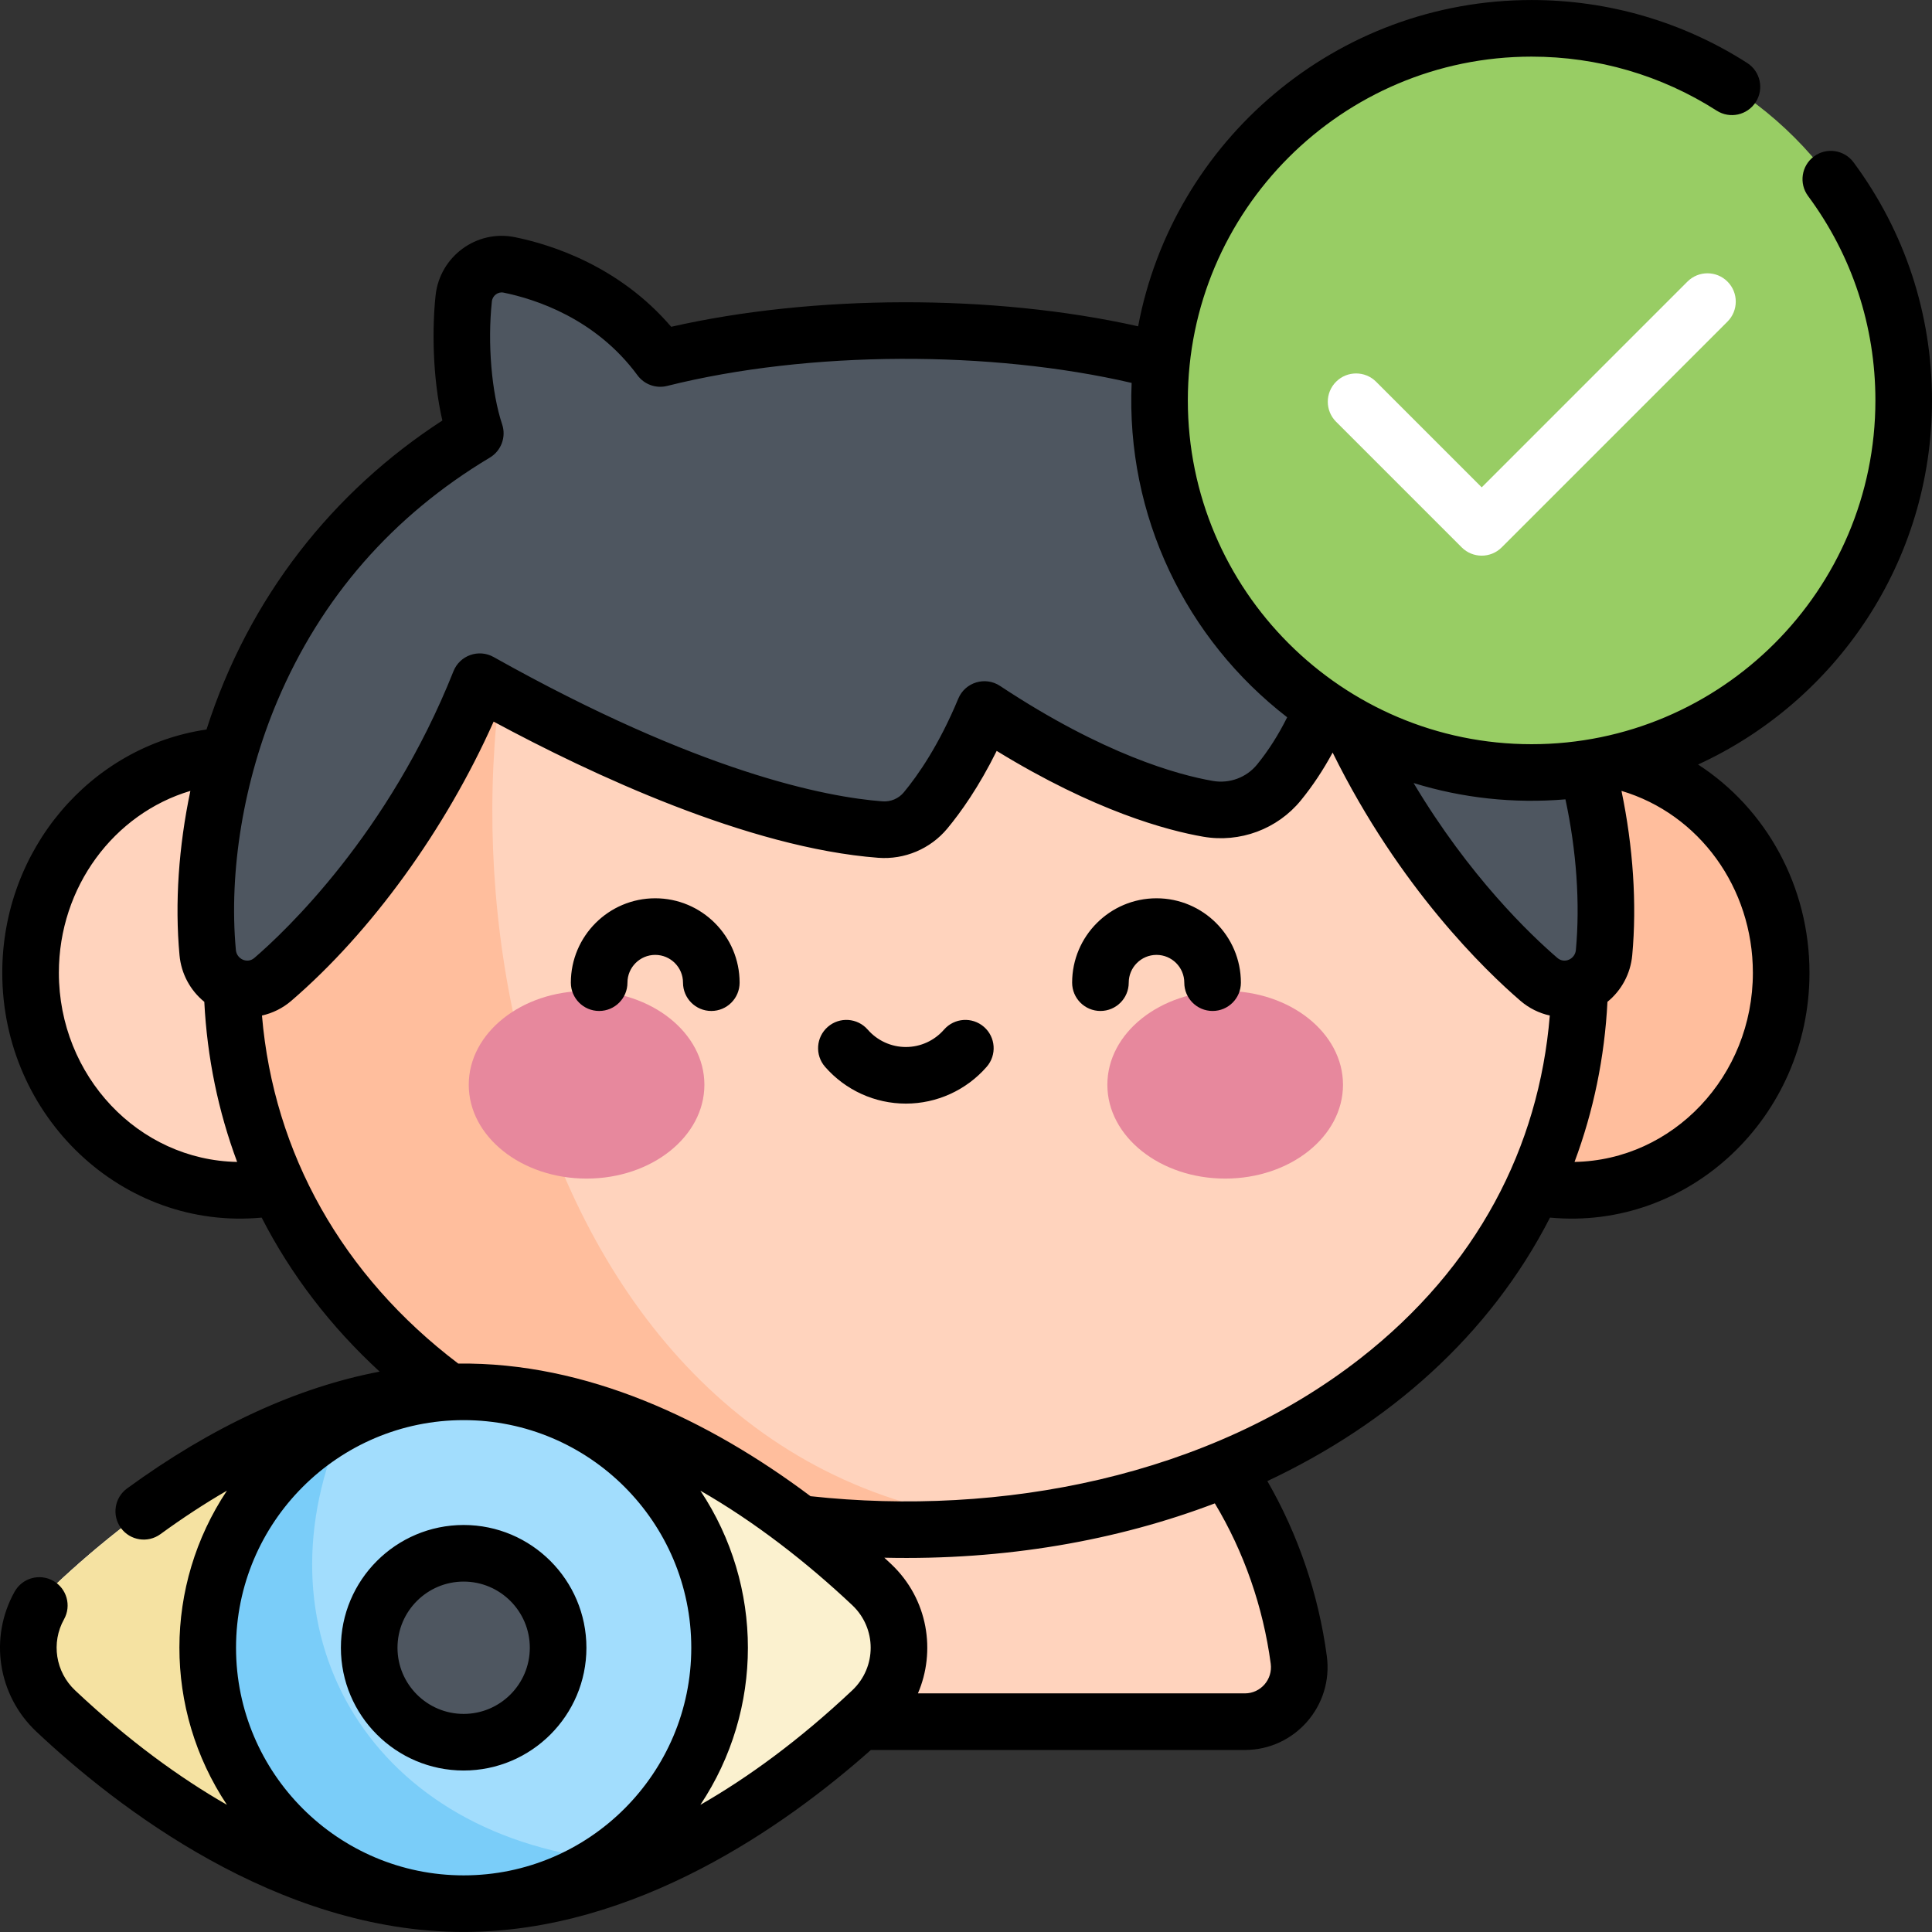 <svg id="Capa_1" enable-background="new 0 0 512.013 512.013" height="512" viewBox="0 0 512.013 512.013" width="512" xmlns="http://www.w3.org/2000/svg"><rect x="0" y="0" width="512.013" height="512.013" fill="#333333" stroke="none"/><ellipse cx="63.692" cy="257.804" fill="#ffd3bd" rx="55.592" ry="57.65"/><ellipse cx="416.452" cy="257.804" fill="#ffbe9d" rx="55.592" ry="57.65"/><path d="m329.906 456.276c8.736 0 15.45-7.707 14.291-16.367-7.352-54.946-51.17-97.163-104.126-97.163s-96.774 42.217-104.126 97.163c-1.159 8.659 5.555 16.367 14.291 16.367z" fill="#ffd3bd"/><path d="m418.705 257.804c0 88.853-79.977 147.599-178.633 147.599s-178.633-58.746-178.633-147.599 79.977-155.979 178.633-155.979 178.633 67.126 178.633 155.979z" fill="#ffd3bd"/><path d="m149.993 122.49c-52.969 26.461-88.554 76.051-88.554 135.314 0 88.853 79.976 147.6 178.633 147.6 9.912 0 19.632-.603 29.105-1.76-134.068-10.768-164.217-191.43-119.184-281.154z" fill="#ffbe9d"/><path d="m240.072 87.619c-24.645 0-46.231 2.67-65.093 7.386-10.912-14.821-26.69-22.088-40.046-24.805-5.825-1.185-11.405 2.98-12.038 8.892-1.166 10.903-.369 25.453 3.068 35.746-60.241 36.043-74.445 99.485-70.921 137.63.784 8.487 10.79 12.65 17.252 7.093 17.644-15.174 40.434-42.645 54.849-78.898 28.672 16.075 71.978 36.582 106.152 39.187 4.595.35 9.056-1.527 11.998-5.073 5.055-6.093 10.689-14.935 15.591-26.745 24.265 16.057 45.026 23.854 59.269 26.319 7.067 1.223 14.252-1.421 18.788-6.977 4.775-5.85 10.13-14.46 14.06-26.712 14.415 36.254 37.206 63.724 54.849 78.898 6.462 5.557 16.468 1.394 17.252-7.093 5.134-55.573-27.351-164.848-185.03-164.848z" fill="#4e5660"/><ellipse cx="155.451" cy="287.481" fill="#e7889d" rx="31.224" ry="24.865"/><ellipse cx="324.693" cy="287.481" fill="#e7889d" rx="31.224" ry="24.865"/><path d="m230.989 419.924c9.668 9.101 9.668 24.414 0 33.515-21.334 20.085-61.757 51.067-108.112 51.067s-86.778-30.982-108.112-51.067c-9.668-9.101-9.668-24.414 0-33.515 21.335-20.085 61.757-51.067 108.112-51.067 46.354.001 86.777 30.983 108.112 51.067z" fill="#fbf1cf"/><path d="m230.989 419.924c9.668 9.101 9.668 24.414 0 33.515-21.334 20.085-61.757 51.067-108.112 51.067s-86.778-30.982-108.112-51.067c-9.668-9.101-9.668-24.414 0-33.515 21.335-20.085 61.757-51.067 108.112-51.067 46.354.001 86.777 30.983 108.112 51.067z" fill="#fbf1cf"/><path d="m93.059 372.977c-33.525 9.091-61.692 31.316-78.295 46.947-9.668 9.102-9.668 24.414 0 33.515 21.334 20.085 61.757 51.067 108.112 51.067 17.361 0 33.889-4.346 48.895-10.838-73.42-1.964-107.859-62.166-78.712-120.691z" fill="#f5e2a2"/><circle cx="122.876" cy="436.682" fill="#a2ddfd" r="67.824"/><circle cx="122.876" cy="436.682" fill="#a2ddfd" r="67.824"/><path d="m55.052 436.682c0 37.458 30.366 67.824 67.824 67.824 14.052 0 27.106-4.273 37.933-11.591-64.366-7.209-94.078-61.92-69.487-116.268-21.562 11.357-36.27 33.973-36.27 60.035z" fill="#7acdf9"/><ellipse cx="122.876" cy="436.682" fill="#4e5660" rx="25.034" ry="25.034" transform="matrix(.867 -.498 .498 .867 -201.3 119.35)"/><ellipse cx="405.904" cy="106.116" fill="#98cd64" rx="98.609" ry="98.61" transform="matrix(.707 -.707 .707 .707 43.851 318.098)"/><path d="m392.678 147.259c-1.919 0-3.839-.732-5.304-2.197l-33.29-33.29c-2.929-2.929-2.929-7.678 0-10.606 2.93-2.929 7.678-2.929 10.607 0l27.986 27.987 54.527-54.528c2.93-2.929 7.678-2.929 10.607 0s2.929 7.678 0 10.606l-59.831 59.831c-1.463 1.464-3.383 2.197-5.302 2.197z" fill="#fff"/><path d="m122.876 404.148c-17.939 0-32.534 14.595-32.534 32.535 0 17.939 14.595 32.534 32.534 32.534s32.535-14.595 32.535-32.534c0-17.94-14.595-32.535-32.535-32.535zm0 50.068c-9.668 0-17.534-7.866-17.534-17.534s7.866-17.535 17.534-17.535 17.535 7.866 17.535 17.535-7.866 17.534-17.535 17.534zm183.62-216.154c-12.331 0-22.362 10.031-22.362 22.362 0 4.142 3.357 7.5 7.5 7.5s7.5-3.358 7.5-7.5c0-4.059 3.303-7.362 7.362-7.362s7.361 3.303 7.361 7.362c0 4.142 3.357 7.5 7.5 7.5s7.5-3.358 7.5-7.5c.001-12.331-10.031-22.362-22.361-22.362zm205.517-131.946c0-22.915-7.189-44.734-20.79-63.097-2.466-3.329-7.163-4.029-10.491-1.563-3.329 2.465-4.028 7.162-1.564 10.491 11.674 15.761 17.845 34.493 17.845 54.17 0 50.238-40.871 91.11-91.109 91.11s-91.109-40.872-91.109-91.11 40.871-91.109 91.109-91.109c17.457 0 34.416 4.949 49.045 14.313 3.485 2.231 8.127 1.215 10.359-2.274 2.233-3.488 1.216-8.127-2.273-10.36-17.047-10.913-36.803-16.681-57.131-16.681-51.801 0-95.044 37.314-104.281 86.473-38.596-8.652-86.239-8.391-123.747.125-13.741-16.035-31.593-21.748-41.449-23.754-10.14-2.063-19.887 5.135-20.99 15.444-.916 8.559-.868 21.62 1.798 33.147-28.969 18.792-51.298 46.834-62.507 81.89-30.746 4.518-54.128 31.839-54.128 64.473 0 38.217 31.906 68.351 68.746 64.881 7.707 15.054 18.201 28.806 31.263 40.818-22.005 4.201-44.43 14.559-66.927 30.953-3.348 2.44-4.084 7.131-1.644 10.478 2.439 3.347 7.131 4.083 10.478 1.645 5.9-4.299 11.777-8.141 17.625-11.529-16.727 25.123-16.859 57.937-.002 83.258-12.492-7.161-26.036-16.963-40.235-30.331-5.193-4.889-6.401-12.636-2.937-18.839 2.02-3.616.726-8.185-2.891-10.205-3.616-2.021-8.186-.726-10.205 2.891-6.824 12.218-4.458 27.463 5.751 37.075 21.067 19.833 63.795 53.106 113.253 53.106 45.598 0 85.46-28.273 107.916-48.23h99.114c13.254 0 23.487-11.7 21.725-24.861-2.197-16.418-7.612-32.286-15.76-46.4 32.061-15.086 58.836-38.431 74.908-69.831 36.794 3.479 68.764-26.605 68.764-64.879 0-22.959-11.513-43.543-29.53-55.192 36.552-16.775 62.001-53.717 62.001-96.496zm-496.413 151.688c0-22.782 14.65-42.189 34.851-48.205-3.103 14.77-4.152 29.763-2.877 43.559.455 4.929 2.865 9.33 6.569 12.346.752 14.803 3.708 29.03 8.703 42.428-26.128-.475-47.246-22.771-47.246-50.128zm51.803-3.929c-1.867 1.607-4.672.29-4.892-2.096-1.93-20.887 2.075-44.939 10.987-65.99 11.595-27.388 30.542-49.094 56.316-64.515 3.021-1.808 4.378-5.473 3.263-8.812-2.812-8.422-3.907-21.513-2.724-32.573.165-1.546 1.621-2.639 3.085-2.34 8.511 1.731 24.441 6.879 35.502 21.902 1.803 2.45 4.909 3.569 7.859 2.829 37.732-9.436 85.914-9.435 123.103-.802-1.524 35.266 14.367 67.851 41.221 88.615-2.308 4.647-4.982 8.851-7.991 12.537-2.805 3.435-7.292 5.093-11.699 4.331-9.281-1.607-28.951-7.014-56.41-25.184-3.925-2.599-9.259-.973-11.066 3.379-5.101 12.29-10.666 20.287-14.436 24.831-1.376 1.658-3.493 2.548-5.655 2.384-15.056-1.148-48.465-7.644-103.055-38.251-3.954-2.217-8.962-.442-10.637 3.771-17.158 43.15-44.729 69.068-52.771 75.984zm55.473 243.131c-33.263 0-60.324-27.061-60.324-60.324s27.062-60.325 60.324-60.325c33.263 0 60.325 27.061 60.325 60.325 0 33.263-27.062 60.324-60.325 60.324zm102.972-49.027c-14.199 13.368-27.743 23.169-40.235 30.331 16.789-25.219 16.796-58.025 0-83.254 14.499 8.312 28.208 19.008 40.235 30.33 6.517 6.134 6.541 16.435 0 22.593zm110.916-7.075c.557 4.161-2.644 7.872-6.857 7.872h-86.643c4.766-11.033 2.82-24.941-7.134-34.313-.57-.537-1.163-1.088-1.765-1.643 31.951.728 61.683-4.547 87.588-14.4 7.696 12.813 12.79 27.379 14.811 42.484zm23.729-80.89c-40.099 31.328-95.254 42.002-145.695 36.505-27.117-20.319-59.453-35.571-93.349-35.145-30.678-23.247-48.927-55.683-52.023-92.241 2.81-.63 5.48-1.927 7.758-3.886 21.278-18.299 40.931-45.518 53.635-74.006 25.742 13.872 67.463 33.461 101.907 36.087 7.007.54 13.864-2.369 18.339-7.763 3.513-4.234 8.33-10.965 13.075-20.563 25.985 15.946 45.182 21.086 54.734 22.739 9.739 1.684 19.653-2.003 25.877-9.625 3.121-3.823 5.936-8.064 8.421-12.67 17.747 35.944 40.572 57.874 49.787 65.8 2.28 1.961 4.953 3.26 7.766 3.889-2.877 34.944-19.278 66.697-50.232 90.879zm52.247-106.139c-7.181-6.177-23.321-21.583-38.113-46.356 12.943 4 26.552 5.475 40.243 4.324 2.924 13.591 3.907 27.555 2.764 39.935-.224 2.414-3.039 3.691-4.894 2.097zm51.803 3.929c0 27.363-21.128 49.664-47.264 50.128 5.01-13.418 7.969-27.656 8.723-42.429 3.703-3.016 6.113-7.417 6.568-12.345 1.255-13.576.238-28.778-2.848-43.557 20.596 6.133 34.821 25.674 34.821 48.203zm-290.895-19.742c-12.331 0-22.362 10.031-22.362 22.362 0 4.142 3.358 7.5 7.5 7.5s7.5-3.358 7.5-7.5c0-4.059 3.303-7.362 7.362-7.362s7.362 3.303 7.362 7.362c0 4.142 3.358 7.5 7.5 7.5s7.5-3.358 7.5-7.5c0-12.331-10.032-22.362-22.362-22.362zm87.117 34.078c-3.123-2.721-7.86-2.397-10.582.726-2.554 2.93-6.239 4.61-10.111 4.61-3.873 0-7.558-1.68-10.11-4.609-2.722-3.124-7.459-3.448-10.581-.727-3.123 2.721-3.448 7.459-.727 10.582 5.402 6.199 13.21 9.755 21.419 9.755s16.016-3.555 21.418-9.754c2.721-3.124 2.396-7.862-.726-10.583z"/></svg>